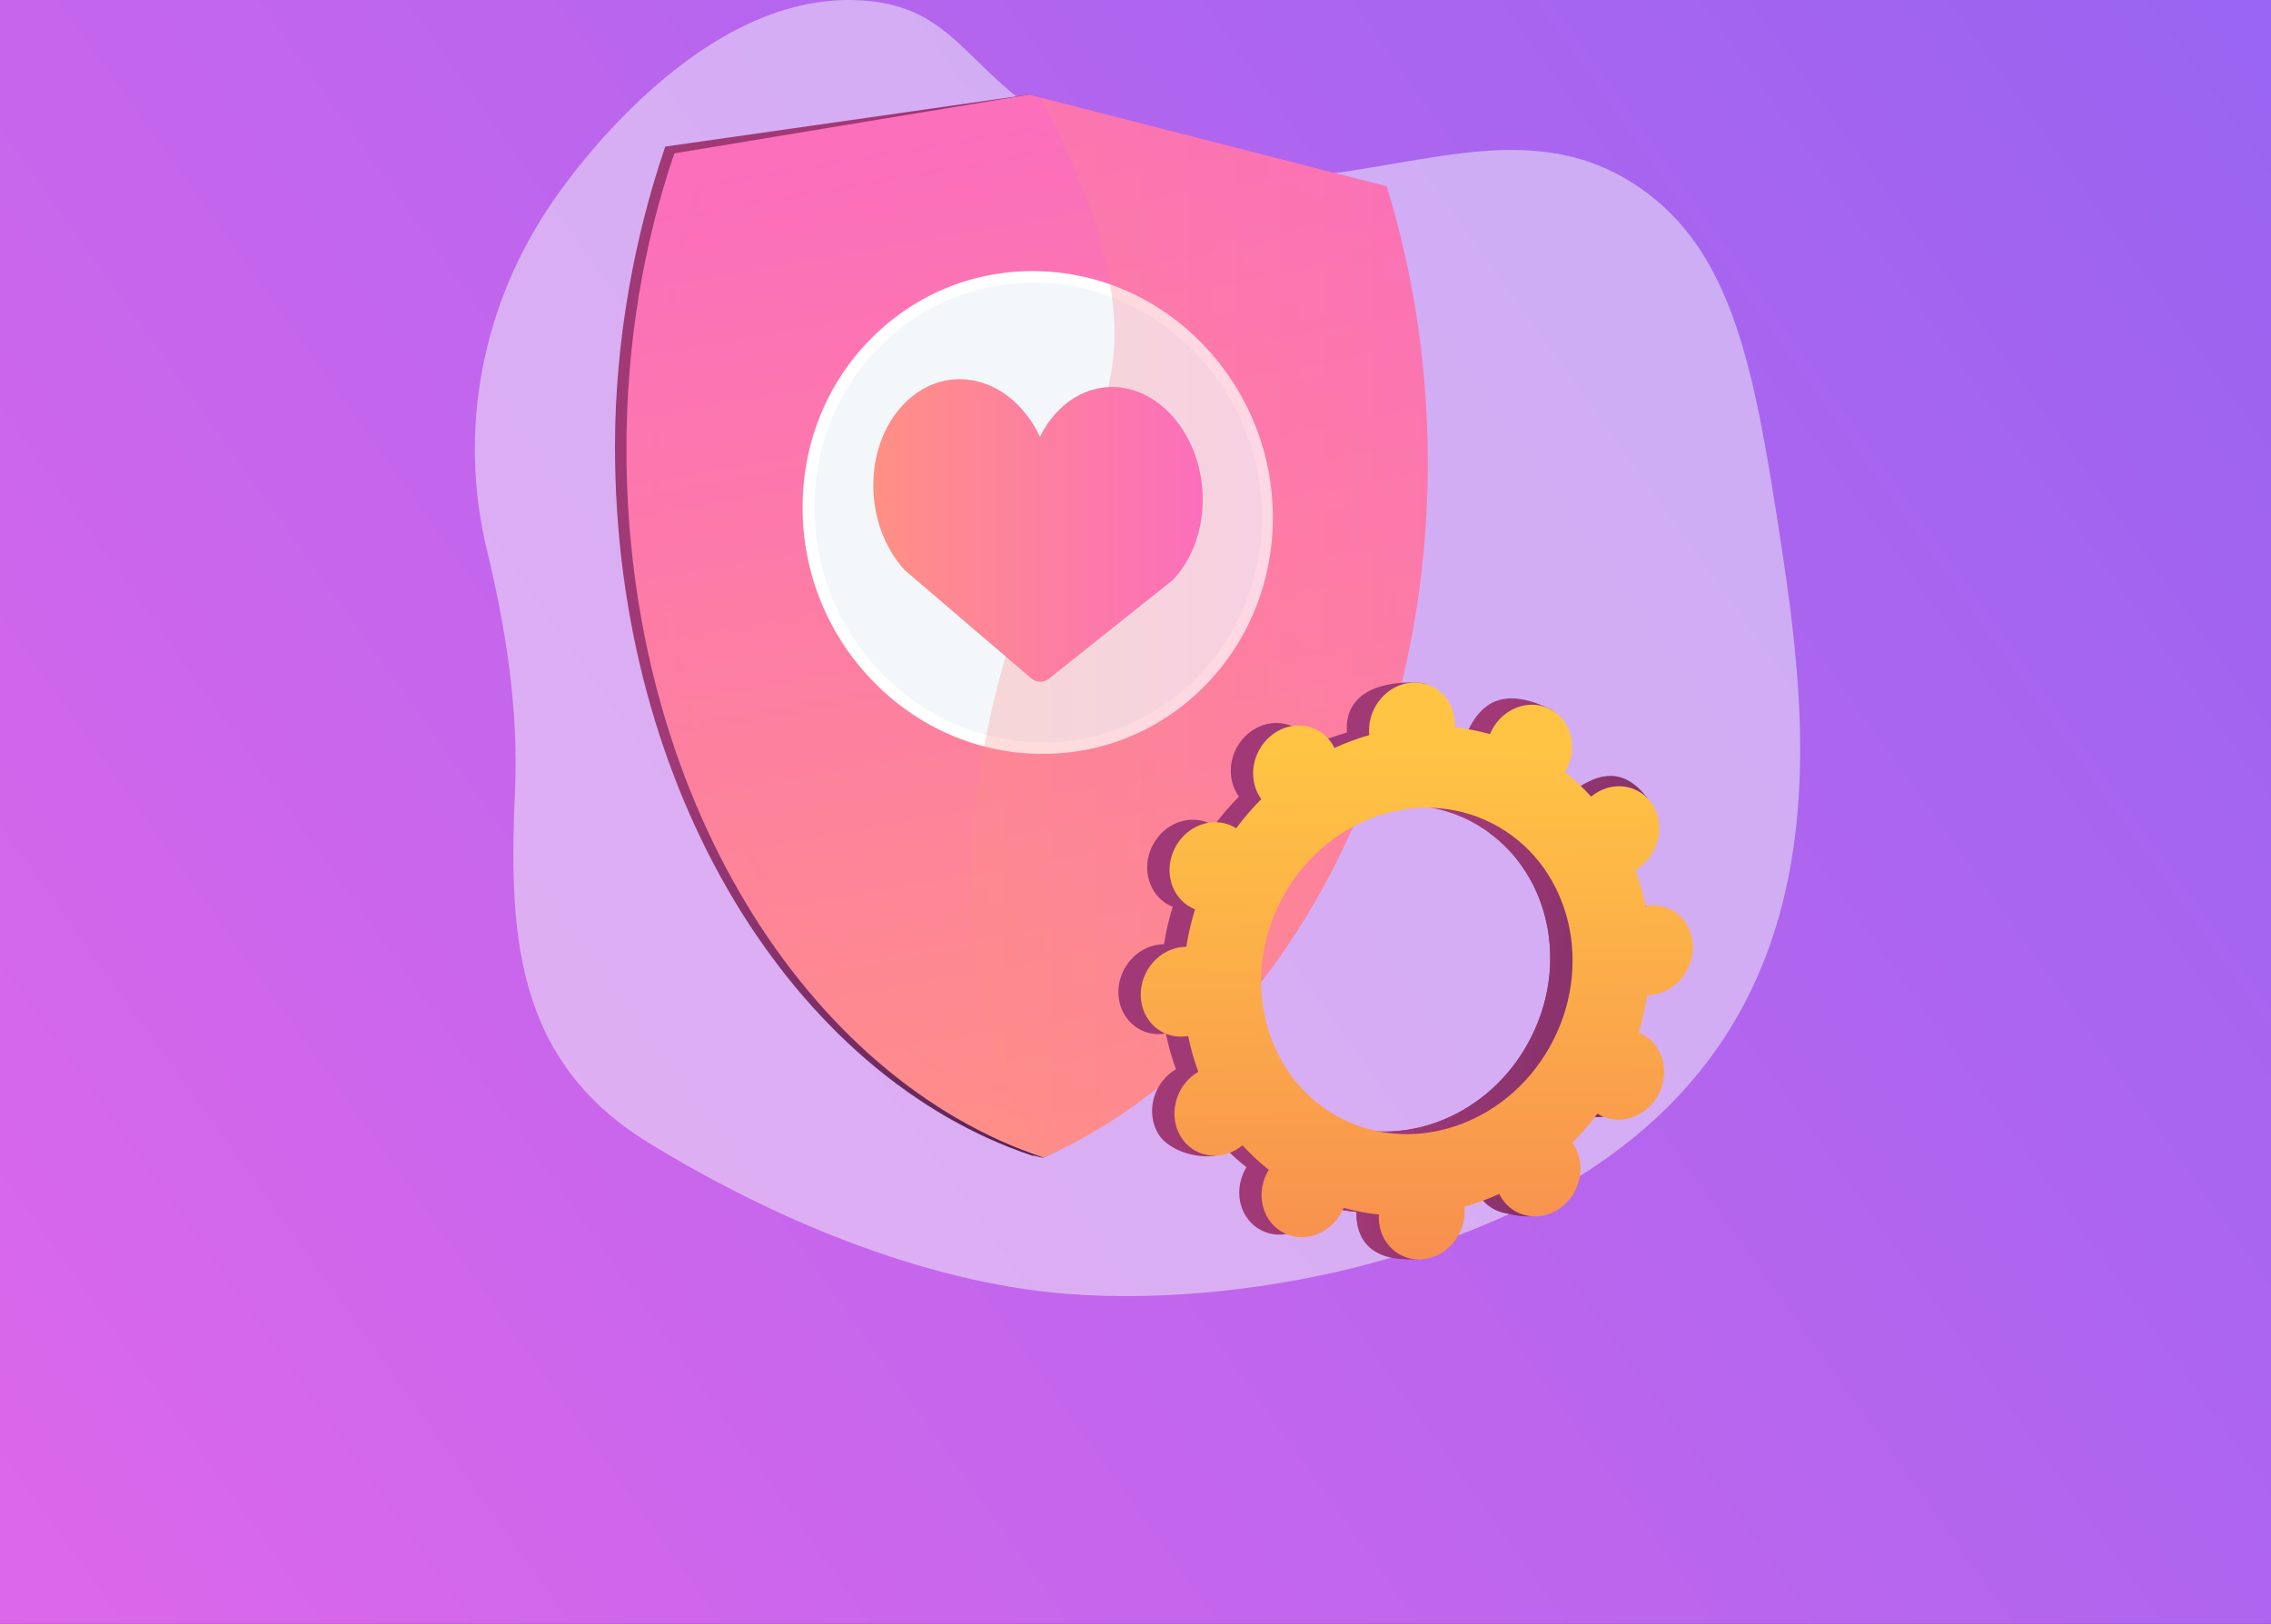 <svg width="330" height="236" viewBox="0 0 330 236" fill="none" xmlns="http://www.w3.org/2000/svg">
<rect x="0" y="0" width="330" height="236" fill="#333333" stroke="none"/>
<rect width="330" height="236" fill="url(#paint0_linear_765_5063)"/>
<path d="M258.75 78.654C254.953 53.805 251.906 36.632 238.197 27.222C215.073 11.349 189.248 37.117 156.492 19.826C140.364 11.313 139.76 1.443 126.101 0.132C101.935 -2.185 82.145 26.654 80.43 29.127C70.01 44.154 66.529 62.477 70.753 79.946C73.497 91.292 75.351 103.035 74.842 114.694C73.957 134.985 74.466 153.926 94.158 166.027C111.741 176.832 133.87 186.362 154.98 188.031C169.327 189.165 185.416 187.329 199.243 183.594C269.712 164.559 263.97 112.821 258.75 78.654Z" fill="#F4F7FA" fill-opacity="0.5"/>
<path d="M96.669 21.303C92.19 34.38 89.363 49.556 89.363 64.933C89.363 115.217 115.572 156.507 150.025 167.958C150.265 167.852 151.369 168.326 151.608 168.217C184.073 153.492 205.955 112.987 205.955 66.959C205.955 52.781 203.221 40.7 199.364 28.23L151.304 18.481L149.492 13.758L96.669 21.303Z" fill="url(#paint1_linear_765_5063)"/>
<path d="M97.993 22.288C93.518 35.36 91.027 49.9 91.027 65.267C91.027 115.518 117.201 156.777 151.609 168.217C184.44 153.765 207.468 113.61 207.468 67.276C207.468 53.107 205.343 39.535 201.492 27.074L149.493 13.758L97.993 22.288Z" fill="url(#paint2_linear_765_5063)"/>
<path d="M184.18 75.208C184.18 93.498 170.009 108.502 151.946 108.729C133.205 108.963 117.488 93.31 117.488 73.758C117.488 54.207 133.205 39.237 151.946 40.286C170.009 41.298 184.18 56.918 184.18 75.208Z" fill="#F4F7FA"/>
<path d="M151.939 109.558C142.704 109.678 133.896 106.063 127.179 99.331C120.392 92.528 116.627 83.424 116.627 73.747C116.627 63.988 120.447 54.995 127.332 48.472C134.035 42.121 142.795 38.935 151.961 39.455C160.961 39.965 169.3 44.002 175.489 50.784C181.612 57.494 184.961 66.155 184.961 75.216C184.961 84.281 181.61 92.799 175.483 99.246C169.291 105.763 160.947 109.44 151.945 109.558C151.943 109.558 151.941 109.558 151.939 109.558ZM151.259 41.085C142.787 40.79 134.722 43.824 128.518 49.712C121.974 55.922 118.345 64.48 118.345 73.767C118.345 82.983 121.927 91.653 128.385 98.137C134.772 104.55 143.152 108 151.939 107.897C151.941 107.897 151.942 107.897 151.944 107.897C169.459 107.688 183.395 93.021 183.395 75.198C183.395 57.366 169.452 42.086 151.928 41.115C151.705 41.103 151.481 41.093 151.259 41.085Z" fill="white"/>
<path opacity="0.3" d="M151.609 163.58L151.443 163.524C135.824 158.281 121.481 146.1 111.213 129.132C100.464 111.371 94.719 89.832 94.719 67.043C94.719 53.01 96.911 39.469 101.215 26.853L101.304 26.592L149.63 18.43L149.725 18.454L198.612 30.814L198.691 31.071C202.427 43.127 204.314 55.807 204.314 68.807C204.314 89.92 199.346 110.015 189.849 127.099C180.521 143.878 167.053 156.831 151.774 163.508L151.609 163.58ZM102.073 27.461C97.866 39.898 95.724 53.236 95.724 67.059C95.724 112.145 119.216 151.563 151.609 162.57C182.6 148.945 203.45 110.618 203.45 68.793C203.45 55.973 201.602 43.469 197.943 31.576L149.638 19.395L102.073 27.461Z" fill="url(#paint3_linear_765_5063)"/>
<path opacity="0.3" d="M207.468 67.276C207.468 53.107 205.343 39.535 201.493 27.074L151.171 14.188C156.283 24.01 160.817 33.907 161.815 45.353C162.991 58.835 156.402 67.236 150.098 83.692C147.679 90.004 140.052 110.438 141.299 132.876C142.168 148.507 147.107 160.611 150.814 167.941C151.079 168.033 151.343 168.129 151.609 168.217C184.44 153.765 207.468 113.61 207.468 67.276Z" fill="url(#paint4_linear_765_5063)"/>
<path d="M174.743 71.572C174.346 63.744 169.282 57.168 162.975 56.335C157.959 55.673 153.495 58.651 151.119 63.47C148.738 58.414 144.233 54.968 139.122 55.114C132.622 55.3 127.342 61.499 126.926 69.476C126.651 74.747 128.472 79.591 131.462 82.857L149.81 98.554C150.603 99.232 151.636 99.263 152.427 98.632L170.399 84.311C173.267 81.333 175.005 76.74 174.743 71.572Z" fill="url(#paint5_linear_765_5063)"/>
<path d="M229.335 161.733C232.351 163.264 236.141 161.858 237.799 158.592C239.457 155.326 238.356 151.437 235.34 149.906C235.184 149.826 235.024 149.76 234.864 149.696C235.424 147.889 235.847 146.067 236.13 144.245C236.303 144.245 236.477 144.242 236.653 144.226C240.094 143.919 242.826 140.757 242.753 137.163C242.681 133.569 239.833 130.904 236.392 131.21C236.212 131.226 236.035 131.255 235.86 131.286C235.5 129.505 235.008 127.765 234.387 126.081C234.545 125.988 234.702 125.893 234.856 125.785C237.8 123.722 238.742 119.651 236.959 116.692C235.176 113.733 231.343 113.006 228.399 115.068C228.248 115.174 228.106 115.288 227.966 115.404C226.803 114.119 225.528 112.927 224.148 111.84C224.245 111.681 224.34 111.52 224.426 111.351C226.084 108.085 228.251 104.517 225.211 103.033C218.179 99.6 215.161 102.539 213.503 105.805C213.417 105.974 213.343 106.146 213.272 106.318C211.58 105.845 209.865 105.519 208.141 105.338C208.152 105.157 208.16 104.975 208.157 104.791C208.085 101.197 209.151 99.252 205.697 99.184C198.164 99.038 195.623 102.307 195.695 105.902C195.699 106.089 195.714 106.273 195.733 106.456C194.007 106.948 192.311 107.577 190.661 108.338C190.583 108.177 190.501 108.018 190.408 107.863C188.625 104.904 184.793 104.177 181.849 106.24C178.904 108.303 177.963 112.374 179.746 115.333C179.838 115.485 179.938 115.627 180.039 115.766C178.735 117.07 177.514 118.486 176.386 120.005C176.24 119.914 176.092 119.824 175.936 119.745C172.919 118.214 169.13 119.62 167.472 122.886C165.814 126.152 166.915 130.041 169.931 131.572C170.087 131.652 170.247 131.718 170.407 131.782C169.846 133.589 169.424 135.41 169.14 137.233C168.967 137.233 168.794 137.236 168.618 137.251C165.176 137.558 162.445 140.721 162.517 144.315C162.589 147.909 165.437 150.574 168.879 150.267C169.058 150.251 169.235 150.223 169.411 150.192C169.77 151.973 170.263 153.713 170.884 155.397C170.726 155.489 170.568 155.585 170.414 155.693C167.47 157.756 166.529 161.827 168.312 164.786C170.095 167.745 175.998 169.12 178.942 167.058C179.093 166.952 177.164 166.19 177.304 166.074C178.467 167.359 179.743 168.551 181.123 169.638C181.026 169.797 180.931 169.958 180.845 170.127C179.187 173.393 180.288 177.282 183.304 178.814C186.32 180.345 190.109 178.939 191.768 175.673C191.854 175.504 191.928 175.332 191.999 175.16C193.691 175.632 195.405 175.959 197.129 176.139C197.119 176.321 197.11 176.503 197.114 176.687C197.186 180.281 200.034 182.946 203.475 182.639C206.917 182.332 209.648 179.17 209.576 175.576C209.572 175.388 209.556 175.205 209.538 175.022C211.264 174.53 212.959 173.901 214.609 173.14C214.688 173.3 214.769 173.46 214.862 173.614C216.645 176.574 220.478 177.3 223.422 175.238C226.366 173.175 227.307 169.104 225.524 166.144C225.433 165.993 225.333 165.851 225.231 165.711C226.535 164.407 227.756 162.991 228.885 161.473C229.031 161.564 229.179 161.654 229.335 161.733ZM191.734 162.21C180.783 156.65 176.785 142.529 182.806 130.671C188.827 118.813 202.585 113.707 213.537 119.268C224.488 124.828 228.485 138.948 222.465 150.807C216.444 162.665 202.685 167.77 191.734 162.21Z" fill="url(#paint6_linear_765_5063)"/>
<path d="M236.653 144.224C240.094 143.917 242.825 140.755 242.753 137.161C242.681 133.567 239.833 130.902 236.392 131.208C236.212 131.224 236.035 131.253 235.86 131.284C235.5 129.503 235.008 127.763 234.386 126.079C234.545 125.986 234.702 125.891 234.856 125.783C237.8 123.72 241.443 118.736 239.366 115.975C235.423 110.736 231.343 113.004 228.399 115.066C228.248 115.172 228.106 115.286 227.966 115.402C226.803 114.117 225.528 112.925 224.148 111.838C224.245 111.679 224.34 111.518 224.426 111.349C225.328 109.571 225.408 107.611 224.812 105.945C221.968 110.95 219.163 115.977 216.408 121.03C225.144 127.432 227.926 140.049 222.465 150.805C217.837 159.919 208.638 165.037 199.656 164.396C199.255 165.435 198.862 166.48 198.433 167.509C197.268 170.302 195.946 173.037 194.621 175.769C195.454 175.925 196.291 176.049 197.13 176.137C197.119 176.319 197.11 176.501 197.114 176.685C197.186 180.279 199.368 183.333 205.605 183.002C209.055 182.819 209.648 179.168 209.576 175.574C209.572 175.386 209.557 175.202 209.538 175.02C211.264 174.528 212.96 173.899 214.61 173.138C214.688 173.298 214.769 173.458 214.863 173.612C216.646 176.572 222.831 177.829 225.775 175.766C228.72 173.703 227.308 169.102 225.524 166.142C225.433 165.991 225.333 165.849 225.231 165.709C226.535 164.405 227.756 162.989 228.885 161.47C229.03 161.562 229.178 161.651 229.335 161.731C232.351 163.262 236.14 161.856 237.799 158.59C239.457 155.324 238.356 151.435 235.34 149.903C235.183 149.824 235.024 149.757 234.864 149.693C235.424 147.886 235.847 146.065 236.13 144.243C236.303 144.243 236.477 144.24 236.653 144.224Z" fill="url(#paint7_linear_765_5063)"/>
<path d="M232.579 162.102C235.595 163.633 239.385 162.227 241.043 158.961C242.701 155.695 241.6 151.806 238.584 150.275C238.428 150.195 238.268 150.129 238.108 150.065C238.669 148.258 239.091 146.436 239.375 144.614C239.547 144.614 239.721 144.611 239.897 144.595C243.339 144.288 246.07 141.126 245.998 137.532C245.926 133.938 243.078 131.273 239.636 131.579C239.456 131.596 239.28 131.624 239.104 131.655C238.745 129.874 238.252 128.134 237.631 126.45C237.789 126.357 237.947 126.262 238.101 126.154C241.045 124.091 241.986 120.02 240.203 117.061C238.42 114.102 234.588 113.375 231.643 115.438C231.492 115.543 231.351 115.657 231.21 115.773C230.047 114.488 228.772 113.297 227.392 112.209C227.489 112.05 227.584 111.889 227.67 111.72C229.328 108.454 228.227 104.565 225.211 103.033C222.195 101.502 218.405 102.908 216.747 106.174C216.661 106.343 216.587 106.515 216.516 106.687C214.824 106.215 213.11 105.888 211.385 105.708C211.396 105.526 211.404 105.344 211.401 105.16C211.329 101.566 208.481 98.901 205.039 99.208C201.598 99.514 198.867 102.677 198.939 106.271C198.943 106.459 198.958 106.642 198.977 106.825C197.251 107.317 195.555 107.946 193.905 108.707C193.827 108.547 193.745 108.387 193.652 108.232C191.869 105.273 188.037 104.547 185.093 106.609C182.148 108.672 181.207 112.743 182.99 115.702C183.082 115.854 183.182 115.996 183.283 116.136C181.979 117.44 180.758 118.855 179.63 120.374C179.484 120.283 179.336 120.193 179.18 120.114C176.163 118.583 172.374 119.989 170.716 123.255C169.058 126.521 170.158 130.41 173.175 131.942C173.331 132.021 173.491 132.088 173.65 132.151C173.09 133.959 172.668 135.78 172.384 137.602C172.211 137.602 172.038 137.605 171.862 137.621C168.42 137.928 165.689 141.09 165.761 144.684C165.833 148.279 168.681 150.944 172.123 150.637C172.302 150.621 172.479 150.592 172.655 150.561C173.014 152.342 173.507 154.082 174.128 155.766C173.97 155.859 173.812 155.955 173.658 156.063C170.714 158.125 169.773 162.196 171.556 165.156C173.339 168.115 177.171 168.842 180.115 166.779C180.266 166.673 180.408 166.559 180.549 166.443C181.711 167.729 182.987 168.92 184.367 170.007C184.27 170.166 184.175 170.328 184.089 170.497C182.431 173.763 183.532 177.652 186.548 179.183C189.564 180.715 193.354 179.309 195.012 176.043C195.098 175.874 195.172 175.702 195.243 175.529C196.935 176.002 198.649 176.329 200.373 176.509C200.363 176.69 200.354 176.872 200.358 177.057C200.43 180.651 203.278 183.316 206.72 183.009C210.161 182.702 212.892 179.54 212.82 175.946C212.816 175.758 212.801 175.574 212.782 175.392C214.508 174.9 216.204 174.271 217.854 173.51C217.932 173.67 218.014 173.829 218.107 173.984C219.89 176.943 223.722 177.67 226.666 175.607C229.61 173.545 230.552 169.474 228.769 166.514C228.677 166.363 228.577 166.221 228.476 166.081C229.779 164.777 231.001 163.361 232.129 161.842C232.275 161.933 232.423 162.023 232.579 162.102ZM194.978 162.579C184.027 157.019 180.03 142.898 186.05 131.04C192.071 119.182 205.83 114.077 216.781 119.637C227.732 125.197 231.73 139.317 225.709 151.176C219.688 163.034 205.93 168.139 194.978 162.579Z" fill="url(#paint8_linear_765_5063)"/>
<defs>
<linearGradient id="paint0_linear_765_5063" x1="330" y1="0" x2="2.59443e-06" y2="236" gradientUnits="userSpaceOnUse">
<stop stop-color="#9864F1"/>
<stop offset="1" stop-color="#DD67EA"/>
</linearGradient>
<linearGradient id="paint1_linear_765_5063" x1="202.243" y1="106.869" x2="108.308" y2="76.947" gradientUnits="userSpaceOnUse">
<stop stop-color="#311944"/>
<stop offset="1" stop-color="#A03976"/>
</linearGradient>
<linearGradient id="paint2_linear_765_5063" x1="167.9" y1="171.566" x2="141.394" y2="22.044" gradientUnits="userSpaceOnUse">
<stop stop-color="#FF9085"/>
<stop offset="1" stop-color="#FB6FBB"/>
</linearGradient>
<linearGradient id="paint3_linear_765_5063" x1="166.012" y1="161.027" x2="140.935" y2="19.566" gradientUnits="userSpaceOnUse">
<stop stop-color="#FF9085"/>
<stop offset="1" stop-color="#FB6FBB"/>
</linearGradient>
<linearGradient id="paint4_linear_765_5063" x1="141.162" y1="91.202" x2="207.468" y2="91.202" gradientUnits="userSpaceOnUse">
<stop stop-color="#FF9085"/>
<stop offset="1" stop-color="#FB6FBB"/>
</linearGradient>
<linearGradient id="paint5_linear_765_5063" x1="126.898" y1="77.097" x2="174.769" y2="77.097" gradientUnits="userSpaceOnUse">
<stop stop-color="#FF9085"/>
<stop offset="1" stop-color="#FB6FBB"/>
</linearGradient>
<linearGradient id="paint6_linear_765_5063" x1="302.135" y1="168.52" x2="207.95" y2="141.867" gradientUnits="userSpaceOnUse">
<stop stop-color="#311944"/>
<stop offset="1" stop-color="#A03976"/>
</linearGradient>
<linearGradient id="paint7_linear_765_5063" x1="301.888" y1="169.39" x2="207.703" y2="142.737" gradientUnits="userSpaceOnUse">
<stop stop-color="#311944"/>
<stop offset="1" stop-color="#A03976"/>
</linearGradient>
<linearGradient id="paint8_linear_765_5063" x1="205.482" y1="109" x2="206.955" y2="227.934" gradientUnits="userSpaceOnUse">
<stop stop-color="#FFC444"/>
<stop offset="0.129" stop-color="#FDB946"/>
<stop offset="0.167" stop-color="#FDB647"/>
<stop offset="0.996" stop-color="#F36F56"/>
</linearGradient>
</defs>
</svg>
